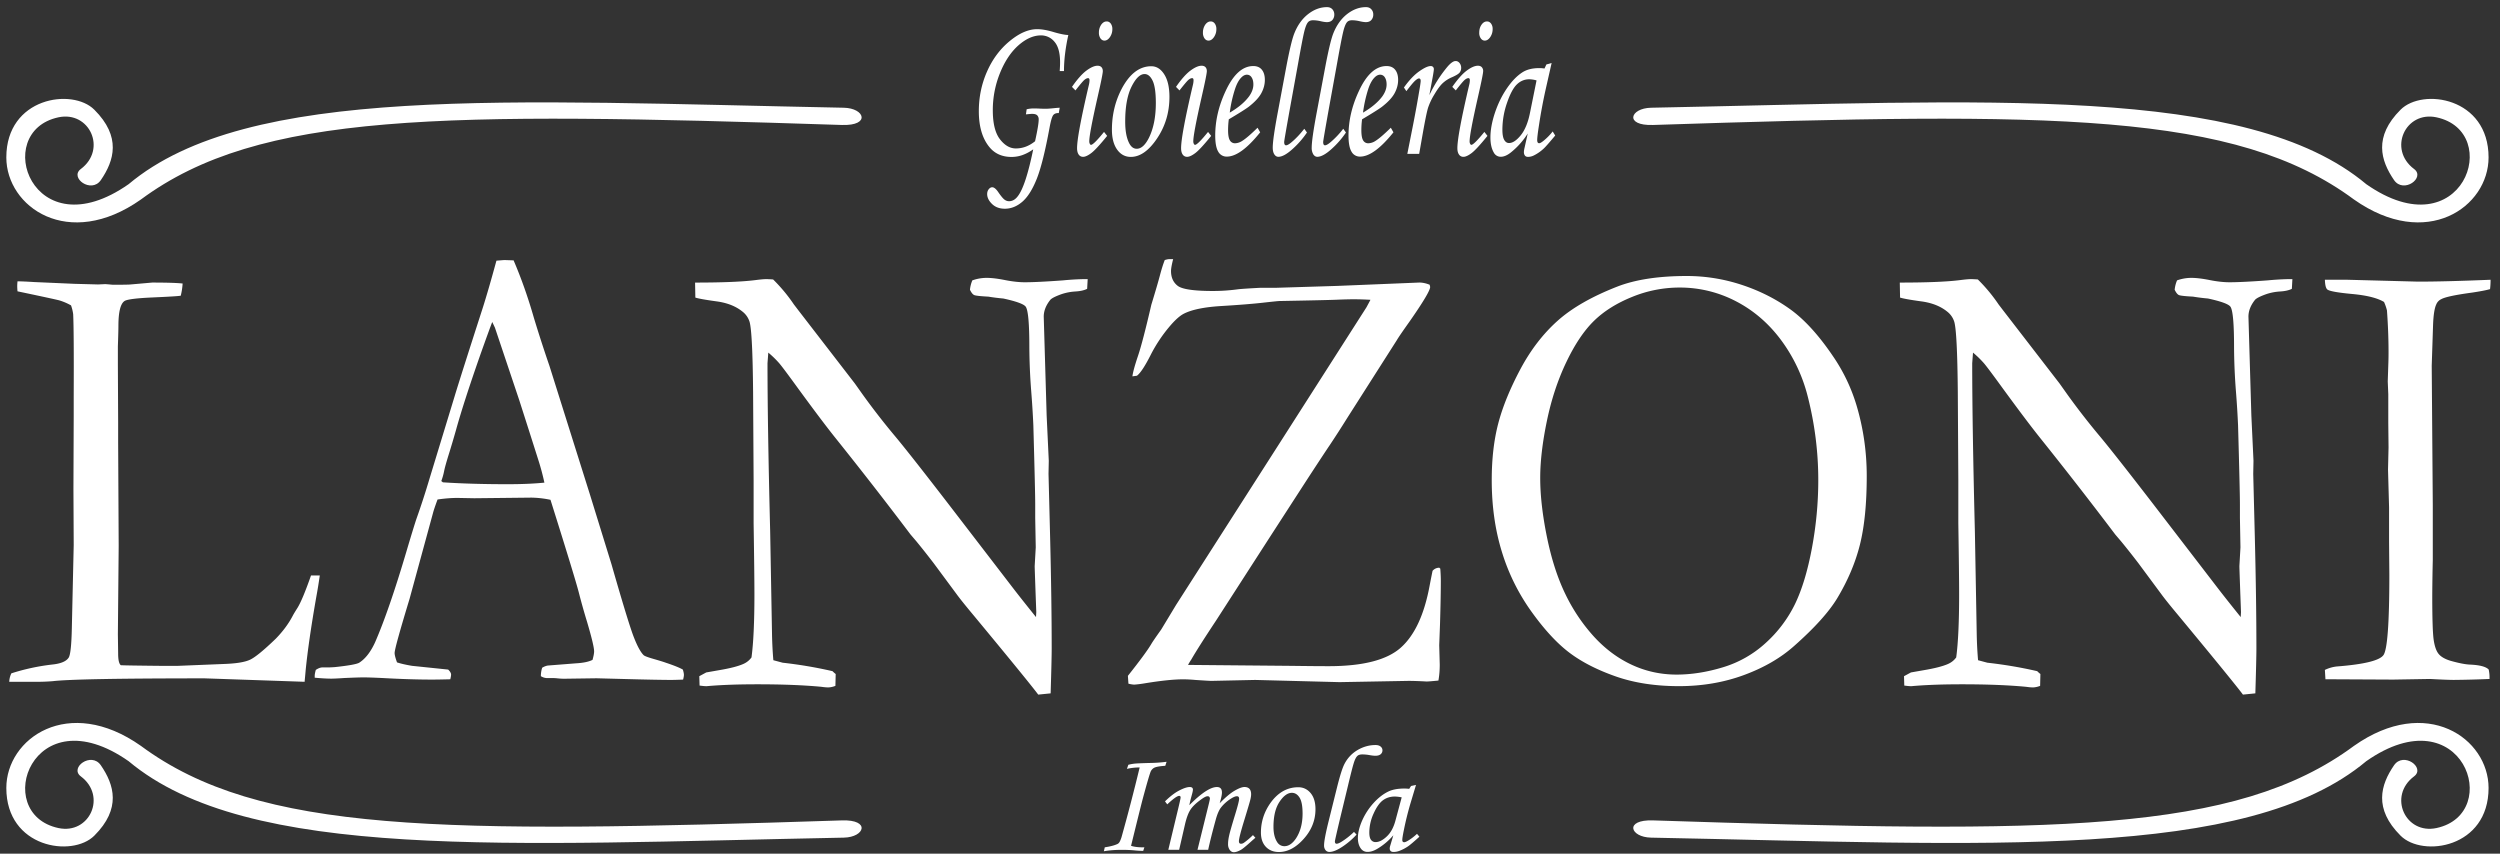 <svg width="164" height="56" xmlns="http://www.w3.org/2000/svg"><rect width="100%" height="100%" fill="#333333" stroke="none"/><g fill="none" fill-rule="evenodd"><g fill="#FFF" fill-rule="nonzero"><path d="M.606 44.725c.011-.205.058-.39.14-.554a13.938 13.938 0 0 1 2.656-.575c.571-.055.938-.205 1.101-.452.117-.178.187-.834.21-1.97l.122-5.418-.018-3.674.018-4.803v-1.272c.012-2.887 0-4.687-.035-5.398a2.77 2.77 0 0 0-.14-.575 3.78 3.78 0 0 0-.765-.328c-.205-.055-1.121-.253-2.747-.595a4.634 4.634 0 0 1-.018-.328c0-.082.006-.191.018-.328.222 0 .583.016 1.085.047l2.66.117 1.54.041.455-.021c.059 0 .228.014.507.041.688 0 1.085-.007 1.19-.021l1.4-.123c.945 0 1.61.021 1.995.062a4.275 4.275 0 0 1-.123.8c-.128.027-.734.065-1.817.113s-1.707.126-1.87.236c-.268.178-.402.725-.402 1.641 0 .219-.012.663-.035 1.333v1.23l.018 3.794v1.292l.035 6.788-.053 5.783.018 1.271c0 .41.058.663.175.759.291.014 1.147.027 2.568.041h1.188l3.023-.123c.792-.027 1.357-.12 1.695-.277.338-.157.902-.619 1.695-1.384.478-.492.85-.998 1.118-1.518.058-.109.157-.273.297-.492.221-.355.519-1.066.892-2.133h.576c-.07.492-.146.957-.227 1.395-.338 1.928-.571 3.534-.699 4.819-.023.273-.047.526-.07.759l-6.534-.225c-5.615 0-8.946.062-9.995.185-.326.027-.67.041-1.031.041H.606v-.001ZM20.717 43.946c.164-.109.309-.164.437-.164h.402c.081 0 .221-.007.419-.021.896-.096 1.426-.191 1.589-.287.408-.26.757-.711 1.048-1.354.606-1.395 1.288-3.37 2.045-5.927.361-1.217.589-1.955.682-2.215.291-.82.571-1.682.839-2.584L29.822 26c.256-.848.873-2.789 1.853-5.824.244-.766.541-1.791.891-3.076l.515-.041.611.021c.5 1.162.942 2.413 1.326 3.753a91.87 91.87 0 0 0 1.029 3.179l2.653 8.429 1.413 4.573c.745 2.598 1.234 4.194 1.468 4.789.232.595.448.988.646 1.179.059.055.276.137.655.246.378.109.644.191.795.246.535.178.908.328 1.118.451.047.15.07.267.07.349 0 .068-.018.171-.053.308-.373.014-.635.021-.786.021-.594 0-1.643-.021-3.146-.062l-1.747-.046-2.114.03c-.14 0-.282-.007-.428-.023a3.77 3.77 0 0 0-.376-.023h-.384a.79.79 0 0 1-.35-.123c0-.191.028-.376.087-.554.14-.082.268-.13.385-.144l1.834-.144c.478-.027.838-.103 1.083-.226.069-.247.104-.432.104-.555 0-.247-.151-.884-.454-1.911a43.34 43.34 0 0 1-.55-1.952c-.157-.617-.776-2.644-1.858-6.082a6.482 6.482 0 0 0-1.258-.144l-3.739.041-1.101-.021c-.396 0-.833.034-1.311.103-.151.41-.251.704-.297.882l-1.54 5.64c-.652 2.146-.979 3.329-.979 3.548 0 .123.053.328.157.615.245.082.57.157.979.226l2.376.246c.129.123.192.232.192.328 0 .068-.018.171-.052.308-.524.014-.927.021-1.206.021-.932 0-2.016-.034-3.25-.103-.57-.027-.979-.041-1.223-.041-.245 0-.67.014-1.275.041-.396.027-.682.041-.856.041-.279 0-.641-.021-1.084-.062v-.123c.001-.094.025-.224.072-.388Zm8.338-12.305c1.246.082 2.667.123 4.263.123.909 0 1.706-.034 2.394-.103a15.573 15.573 0 0 0-.401-1.497 994.993 994.993 0 0 0-1.256-3.936l-1.588-4.735-.175-.369c-.07.164-.327.868-.77 2.111-.747 2.132-1.283 3.792-1.61 4.981a66.382 66.382 0 0 1-.472 1.588c-.164.526-.266.896-.307 1.107a4.044 4.044 0 0 1-.184.646l.106.084ZM45.615 19.521l-.018-.984c1.806 0 3.128-.055 3.967-.164.325-.041.553-.062.681-.062.105 0 .263.007.472.021a10.75 10.75 0 0 1 1.363 1.641l.314.41 3.687 4.778.524.738a46.973 46.973 0 0 0 2.035 2.625c.612.725 1.803 2.235 3.573 4.532l4.176 5.435c.408.533.933 1.196 1.573 1.989l.018-.328c-.07-1.9-.105-2.905-.105-3.015l.07-1.23-.035-1.928v-.882c0-.561-.041-2.29-.122-5.188a63.751 63.751 0 0 0-.14-2.246 39.642 39.642 0 0 1-.123-2.902c0-1.504-.075-2.379-.227-2.625-.105-.178-.601-.362-1.485-.554a12.8 12.8 0 0 1-.979-.123c-.524-.027-.833-.062-.926-.103-.094-.041-.187-.157-.279-.349.022-.219.075-.424.157-.615a2.81 2.81 0 0 1 .926-.164c.326 0 .73.048 1.214.144.484.096.918.144 1.302.144.536 0 1.369-.041 2.499-.123a18.383 18.383 0 0 1 1.328-.082h.297l-.035.636c-.187.096-.443.154-.769.174a3.524 3.524 0 0 0-.909.174c-.419.15-.67.28-.751.39-.279.355-.419.718-.419 1.087l.191 6.48.14 2.974-.017.861.104 4.122c.07 2.816.104 5.264.104 7.342 0 .451-.023 1.429-.069 2.933l-.814.082c-.408-.547-1.813-2.27-4.213-5.168-.56-.67-.938-1.142-1.136-1.415l-1.504-2.03a52.711 52.711 0 0 0-1.136-1.436l-.385-.451a281.59 281.59 0 0 0-4.946-6.357c-.548-.684-1.352-1.75-2.412-3.199-.664-.916-1.084-1.477-1.259-1.682a6.458 6.458 0 0 0-.717-.697l-.052.697c0 2.666.058 6.344.175 11.033l.122 6.788c.012.574.041 1.128.087 1.661l.612.164c1.106.123 2.195.308 3.267.554.082.082.151.144.21.185l-.018.779a1.411 1.411 0 0 1-.454.103c-.128 0-.285-.014-.472-.041-1.153-.109-2.557-.164-4.211-.164-1.165 0-2.19.034-3.075.103l-.244.021c-.105 0-.257-.014-.455-.041l-.018-.615.455-.246.821-.144c.733-.123 1.27-.26 1.607-.41.221-.096.401-.239.541-.431.128-.943.192-2.324.192-4.143 0-.848-.018-2.399-.053-4.655V31.54l-.034-5.824c-.023-2.598-.1-4.129-.228-4.594a1.354 1.354 0 0 0-.437-.656c-.443-.369-1.022-.602-1.739-.697-.711-.098-1.174-.18-1.384-.248ZM74.025 44.848l-.035-.513c.792-.998 1.305-1.695 1.537-2.091.07-.123.285-.438.646-.943l.979-1.62 6.707-10.479 5.781-9.043c.081-.15.169-.314.262-.492a19.82 19.82 0 0 0-1.06-.035c-.304 0-.685.01-1.145.029-.461.02-1.71.048-3.748.086-.082 0-.458.038-1.127.113-.671.075-1.57.147-2.7.215-1.13.068-1.957.239-2.48.513-.28.15-.606.451-.979.902a9.777 9.777 0 0 0-1.153 1.743c-.385.766-.693 1.237-.926 1.415l-.298.041c.035-.273.157-.721.367-1.343s.501-1.74.874-3.353c.268-.875.456-1.518.564-1.928.108-.41.214-.745.317-1.005.125-.041.233-.062.325-.062h.226c-.094.369-.14.629-.14.779 0 .424.146.749.439.974.293.225 1.066.338 2.321.338.523 0 1.054-.035 1.59-.106.209-.028.716-.062 1.52-.104l.943.003 4.089-.126 3.634-.149 1.748-.072c.216 0 .442.048.682.144l.034.144c0 .219-.442.964-1.327 2.235-.467.656-.752 1.073-.856 1.251l-3.268 5.127a68.072 68.072 0 0 1-1.136 1.764c-.151.219-.611.916-1.38 2.092l-2.534 3.917-3.529 5.476c-.815 1.23-1.362 2.092-1.643 2.584a3.452 3.452 0 0 0-.209.349l6.797.062c1.013.014 1.822.021 2.429.021 2.248 0 3.826-.407 4.734-1.22.909-.813 1.538-2.17 1.888-4.071.081-.424.146-.745.191-.964a.586.586 0 0 1 .438-.205l.069.062c.023.301.035.574.035.82 0 .684-.018 1.62-.053 2.81l-.052 1.395.034 1.271c0 .369-.028.718-.087 1.046-.419.041-.676.062-.769.062-.478-.027-.88-.041-1.206-.041l-4.508.082-5.539-.144-2.865.062c-.093 0-.448-.021-1.065-.062a9.945 9.945 0 0 0-.769-.041c-.63 0-1.485.089-2.568.267a7.586 7.586 0 0 1-.664.082 1.845 1.845 0 0 1-.382-.064ZM97.858 31.498c0-1.395.143-2.635.428-3.722.285-1.087.766-2.266 1.441-3.538.675-1.272 1.491-2.334 2.446-3.189.955-.855 2.277-1.61 3.967-2.266 1.188-.451 2.69-.677 4.508-.677 1.223 0 2.42.191 3.59.574 1.171.383 2.233.916 3.189 1.6.955.684 1.91 1.736 2.865 3.158a11.569 11.569 0 0 1 1.503 3.179c.442 1.49.663 3.028.663 4.614 0 1.805-.148 3.302-.445 4.491-.297 1.189-.795 2.365-1.494 3.527-.547.902-1.484 1.941-2.813 3.117-.886.793-1.986 1.432-3.303 1.917-1.317.485-2.737.728-4.263.728-1.55 0-2.93-.212-4.142-.636-1.211-.424-2.222-.94-3.031-1.548-.809-.608-1.643-1.507-2.498-2.697a13.477 13.477 0 0 1-1.948-3.938c-.442-1.434-.663-2.999-.663-4.694Zm12.126 12.755c.979 0 1.994-.161 3.049-.482a7.224 7.224 0 0 0 2.804-1.6 8.386 8.386 0 0 0 1.914-2.543c.46-.95.829-2.17 1.109-3.661.279-1.49.419-2.98.419-4.471 0-1.859-.233-3.698-.699-5.517a10.518 10.518 0 0 0-1.765-3.702c-.816-1.087-1.799-1.928-2.952-2.522a7.941 7.941 0 0 0-3.687-.892 8.217 8.217 0 0 0-3.11.615c-1.013.41-1.847.933-2.499 1.569-.652.636-1.258 1.538-1.816 2.707-.56 1.169-.985 2.458-1.276 3.866-.291 1.408-.437 2.652-.437 3.732 0 1.135.146 2.42.437 3.855.291 1.435.69 2.68 1.197 3.732a11.653 11.653 0 0 0 1.869 2.799c.74.813 1.57 1.436 2.49 1.866.92.43 1.905.649 2.953.649ZM124.644 19.521l-.018-.984c1.806 0 3.128-.055 3.967-.164.325-.041.553-.062.681-.062.105 0 .263.007.472.021a10.75 10.75 0 0 1 1.363 1.641l.314.41 3.687 4.778.524.738a46.973 46.973 0 0 0 2.035 2.625c.612.725 1.803 2.235 3.573 4.532l4.176 5.435c.408.533.933 1.196 1.573 1.989l.018-.328c-.07-1.9-.105-2.905-.105-3.015l.07-1.23-.035-1.928v-.882c0-.561-.041-2.29-.122-5.188a63.751 63.751 0 0 0-.14-2.246 39.642 39.642 0 0 1-.123-2.902c0-1.504-.075-2.379-.227-2.625-.105-.178-.601-.362-1.485-.554a12.8 12.8 0 0 1-.979-.123c-.524-.027-.833-.062-.926-.103-.094-.041-.187-.157-.279-.349.022-.219.075-.424.157-.615a2.81 2.81 0 0 1 .926-.164c.326 0 .73.048 1.214.144.484.096.918.144 1.302.144.536 0 1.369-.041 2.499-.123a18.383 18.383 0 0 1 1.328-.082h.297l-.035.636c-.187.096-.443.154-.769.174a3.524 3.524 0 0 0-.909.174c-.419.15-.67.28-.751.39-.279.355-.419.718-.419 1.087l.191 6.48.14 2.974-.017.861.104 4.122c.07 2.816.104 5.264.104 7.342 0 .451-.023 1.429-.069 2.933l-.814.082c-.408-.547-1.813-2.27-4.213-5.168-.56-.67-.938-1.142-1.136-1.415l-1.504-2.03a52.711 52.711 0 0 0-1.136-1.436l-.385-.451a281.59 281.59 0 0 0-4.946-6.357c-.548-.684-1.352-1.75-2.412-3.199-.664-.916-1.084-1.477-1.259-1.682a6.458 6.458 0 0 0-.717-.697l-.052.697c0 2.666.058 6.344.175 11.033l.122 6.788c.012.574.041 1.128.087 1.661l.612.164c1.106.123 2.195.308 3.267.554.082.082.151.144.21.185l-.018.779a1.411 1.411 0 0 1-.454.103c-.128 0-.285-.014-.472-.041-1.153-.109-2.557-.164-4.211-.164-1.165 0-2.19.034-3.075.103l-.244.021c-.105 0-.257-.014-.455-.041l-.018-.615.455-.246.821-.144c.733-.123 1.27-.26 1.607-.41.221-.096.401-.239.541-.431.128-.943.192-2.324.192-4.143 0-.848-.018-2.399-.053-4.655V31.54l-.034-5.824c-.023-2.598-.1-4.129-.228-4.594a1.354 1.354 0 0 0-.437-.656c-.443-.369-1.022-.602-1.739-.697-.712-.098-1.174-.18-1.384-.248ZM152.512 43.946c.257-.123.519-.198.786-.226 1.782-.137 2.802-.386 3.059-.749.256-.363.384-2.118.384-5.265l-.018-2.155v-2.258l-.069-2.483.034-1.457-.017-1.601v-1.888l-.035-.842.035-1.067c.011-.246.017-.534.017-.862 0-.862-.034-1.772-.104-2.729a3.087 3.087 0 0 0-.192-.555c-.431-.26-1.127-.434-2.088-.523-.961-.089-1.506-.188-1.634-.298-.093-.082-.146-.294-.157-.636h1.471l4.638.123c1.189 0 2.776-.041 4.76-.123 0 .219-.012.424-.035.615-.232.068-.623.144-1.17.226-1.107.15-1.782.294-2.027.431a.643.643 0 0 0-.332.349c-.116.247-.187.705-.21 1.375l-.087 2.648.07 9.133v3.612a129.906 129.906 0 0 0-.035 2.319c0 1.533.031 2.511.096 2.935.065.424.175.729.332.914.157.185.416.332.777.441.536.151.955.233 1.258.247.652.027 1.066.137 1.241.328.035.178.052.328.052.451v.164a67.804 67.804 0 0 1-2.345.062c-.292 0-.811-.021-1.558-.062l-2.415.041-4.112-.021h-.333l-.037-.614Z"/></g><g fill="#FFF" fill-rule="nonzero"><path d="M69.797 4.66h-.281c.016-.214.025-.403.025-.567 0-.615-.121-1.064-.363-1.347a1.127 1.127 0 0 0-.893-.424c-.49 0-.98.217-1.475.652-.492.435-.896 1.042-1.211 1.82a6.463 6.463 0 0 0-.471 2.438c0 .86.154 1.493.465 1.898.311.405.66.608 1.045.608.229 0 .449-.04.66-.12.209-.08.41-.197.602-.352.158-.715.238-1.192.238-1.429a.367.367 0 0 0-.096-.27c-.065-.066-.177-.097-.341-.097-.055 0-.189.011-.4.034l.047-.335c.152-.037.307-.055.463-.055.125 0 .279.004.465.014.143.004.248.007.316.007.125 0 .316-.014.574-.041a5.73 5.73 0 0 1 .35-.027l-.059.349c-.176-.004-.301.044-.373.147-.074.103-.152.37-.232.803-.285 1.554-.566 2.679-.844 3.374-.278.695-.594 1.194-.947 1.497-.353.303-.734.455-1.143.455-.348 0-.627-.104-.84-.311-.213-.207-.32-.425-.32-.653 0-.123.035-.228.102-.314.068-.086.145-.13.232-.13.117 0 .252.109.4.328.17.246.303.406.398.479a.492.492 0 0 0 .305.109c.219 0 .412-.112.578-.335.342-.442.676-1.465 1.006-3.069a2.867 2.867 0 0 1-.697.373 2.128 2.128 0 0 1-.725.126c-.611 0-1.092-.212-1.443-.635-.469-.564-.703-1.353-.703-2.363 0-.92.178-1.785.535-2.596.355-.81.85-1.478 1.484-2.001.633-.524 1.234-.786 1.805-.786.309 0 .672.064 1.088.191.422.123.74.187.959.191-.191.865-.285 1.653-.285 2.364ZM70.551 5.932l-.229-.232c.346-.501.664-.858.949-1.07.287-.212.529-.318.73-.318.111 0 .197.032.256.096s.088.15.088.26c0 .132-.111.693-.338 1.682-.367 1.618-.551 2.593-.551 2.926 0 .064.014.117.037.161s.051.065.078.065c.111 0 .396-.283.854-.848l.205.26c-.477.588-.824.964-1.043 1.128-.219.164-.398.246-.537.246a.338.338 0 0 1-.289-.15c-.07-.1-.105-.239-.105-.417 0-.57.26-1.962.781-4.177.023-.105.035-.198.035-.28 0-.091-.031-.137-.094-.137-.068 0-.148.037-.236.109-.088.072-.285.304-.591.696ZM72.6 1.406c.107 0 .195.047.266.14a.594.594 0 0 1 .104.359.913.913 0 0 1-.158.53c-.107.153-.227.229-.357.229-.105 0-.191-.048-.262-.144a.636.636 0 0 1-.104-.376.9.9 0 0 1 .15-.523c.101-.143.22-.215.361-.215ZM75.525 4.346c.342 0 .625.178.85.533.227.355.34.85.34 1.483 0 1.012-.271 1.92-.814 2.724-.541.804-1.113 1.207-1.719 1.207-.371 0-.67-.16-.898-.479-.227-.319-.342-.754-.342-1.306 0-.957.209-1.841.625-2.652.525-1.007 1.177-1.51 1.958-1.51Zm-.441.512c-.295 0-.582.277-.857.831-.275.554-.414 1.318-.414 2.293 0 .592.084 1.06.256 1.401.125.25.291.376.5.376.291 0 .557-.237.797-.711.305-.615.457-1.378.457-2.29 0-.684-.07-1.171-.211-1.463-.141-.292-.317-.437-.528-.437ZM77.375 5.932l-.229-.232c.346-.501.664-.858.949-1.07.287-.212.529-.318.73-.318.111 0 .197.032.256.096s.088.15.088.26c0 .132-.111.693-.338 1.682-.367 1.618-.551 2.593-.551 2.926 0 .064.014.117.037.161s.051.065.078.065c.111 0 .396-.283.854-.848l.205.26c-.477.588-.824.964-1.043 1.128-.219.164-.398.246-.537.246a.338.338 0 0 1-.289-.15c-.07-.1-.105-.239-.105-.417 0-.57.26-1.962.781-4.177.023-.105.035-.198.035-.28 0-.091-.031-.137-.094-.137-.068 0-.148.037-.236.109-.088.072-.284.304-.591.696Zm2.049-4.526c.107 0 .195.047.266.14a.594.594 0 0 1 .104.359.913.913 0 0 1-.158.53c-.107.153-.227.229-.357.229-.105 0-.191-.048-.262-.144a.636.636 0 0 1-.104-.376.9.9 0 0 1 .15-.523c.101-.143.22-.215.361-.215ZM82.496 8.379l.172.301c-.852 1.062-1.58 1.593-2.188 1.593a.622.622 0 0 1-.566-.328c-.129-.219-.195-.57-.195-1.053 0-.975.227-1.946.678-2.912.508-1.098 1.113-1.647 1.818-1.647.246 0 .436.081.564.243.131.162.195.384.195.667 0 .296-.078.588-.234.875-.156.287-.436.585-.838.896-.201.15-.633.421-1.293.813a5.646 5.646 0 0 0-.047.704c0 .324.039.549.119.677a.376.376 0 0 0 .34.191.906.906 0 0 0 .469-.157c.231-.143.565-.43 1.006-.863Zm-1.824-.991c.561-.328.98-.681 1.262-1.06.191-.264.287-.526.287-.786 0-.196-.039-.352-.117-.468a.354.354 0 0 0-.305-.174c-.129 0-.254.064-.375.191-.164.168-.301.424-.412.766a8.568 8.568 0 0 0-.34 1.531ZM85.561 8.447l.176.246a5.906 5.906 0 0 1-.961 1.097c-.369.33-.674.496-.914.496-.107 0-.197-.054-.266-.161-.07-.107-.104-.254-.104-.441 0-.365.107-1.121.322-2.27l.561-3.001c.205-1.084.377-1.812.516-2.181.215-.559.52-.992.914-1.301.393-.309.809-.463 1.246-.463.148 0 .266.047.352.141a.495.495 0 0 1 .127.341.528.528 0 0 1-.125.361c-.084.094-.205.141-.363.141-.104 0-.252-.023-.441-.068a2.132 2.132 0 0 0-.463-.055c-.141 0-.248.039-.32.116-.102.109-.191.338-.273.687-.082.35-.213 1.039-.396 2.068l-.52 2.864c-.258 1.436-.387 2.185-.387 2.249 0 .146.041.219.121.219.076 0 .188-.059.332-.178.287-.234.576-.538.866-.907ZM88.117 8.447l.178.246a5.906 5.906 0 0 1-.961 1.097c-.371.331-.676.496-.916.496-.107 0-.195-.054-.266-.161a.817.817 0 0 1-.104-.441c0-.365.107-1.121.322-2.27l.563-3.001c.205-1.084.377-1.812.516-2.181.215-.559.52-.992.912-1.301.395-.309.809-.463 1.246-.463.15 0 .266.047.352.141a.486.486 0 0 1 .127.341.519.519 0 0 1-.125.361c-.082.094-.203.141-.363.141-.104 0-.25-.023-.439-.068a2.146 2.146 0 0 0-.463-.055c-.143 0-.25.039-.322.116-.1.109-.191.338-.271.687-.082.35-.215 1.039-.398 2.068l-.52 2.864C86.929 8.5 86.8 9.249 86.8 9.313c0 .146.039.219.119.219.076 0 .188-.059.334-.178a5.66 5.66 0 0 0 .864-.907Z"/><path d="m91.238 8.379.172.301c-.852 1.062-1.582 1.593-2.189 1.593a.62.62 0 0 1-.564-.328c-.13-.219-.195-.57-.195-1.053 0-.975.225-1.946.678-2.912.506-1.098 1.113-1.647 1.818-1.647.246 0 .434.081.564.243.13.162.195.384.195.667 0 .296-.078.588-.234.875-.156.287-.436.585-.838.896-.203.15-.633.421-1.293.813a5.646 5.646 0 0 0-.047.704c0 .324.039.549.117.677a.375.375 0 0 0 .342.191.906.906 0 0 0 .469-.157c.228-.143.564-.43 1.005-.863Zm-1.824-.991c.559-.328.979-.681 1.262-1.06.189-.264.285-.526.285-.786 0-.196-.039-.352-.117-.468a.354.354 0 0 0-.305-.174c-.129 0-.254.064-.375.191-.164.168-.301.424-.412.765a8.772 8.772 0 0 0-.338 1.532ZM93.098 10.095h-.778l.365-1.839c.178-.902.332-1.759.465-2.57.031-.201.047-.326.047-.376 0-.109-.039-.164-.115-.164-.053 0-.133.047-.24.14-.107.093-.303.325-.584.694l-.16-.239c.332-.469.666-.821.996-1.056.332-.235.586-.352.764-.352.063 0 .111.02.148.058a.203.203 0 0 1 .055.147c0 .06-.023.218-.068.474l-.227 1.23a8.687 8.687 0 0 1 1.189-1.867c.213-.247.391-.371.533-.371.104 0 .191.044.26.133.07.089.105.192.105.311a.486.486 0 0 1-.102.314c-.069.086-.236.189-.508.308a2.085 2.085 0 0 0-.627.41c-.162.16-.338.404-.531.732a4.25 4.25 0 0 0-.404.858c-.076.244-.193.81-.35 1.698l-.233 1.327Z"/><path d="m95.5 5.932-.23-.232c.348-.501.664-.858.951-1.07.285-.212.529-.318.73-.318.111 0 .195.032.254.096a.36.36 0 0 1 .09.26c0 .132-.113.693-.338 1.682-.367 1.618-.551 2.593-.551 2.926a.32.32 0 0 0 .037.161c.023.043.049.065.078.065.109 0 .395-.283.854-.848l.203.26c-.477.588-.822.964-1.041 1.128-.219.164-.398.246-.537.246a.336.336 0 0 1-.289-.15c-.072-.1-.107-.239-.107-.417 0-.57.26-1.962.781-4.177a1.22 1.22 0 0 0 .037-.28c0-.091-.031-.137-.094-.137-.07 0-.148.037-.238.109-.088.071-.285.304-.59.696Zm2.047-4.526c.107 0 .195.047.266.14a.575.575 0 0 1 .104.359.913.913 0 0 1-.158.53c-.105.153-.225.229-.357.229-.104 0-.189-.048-.26-.144a.616.616 0 0 1-.104-.376c0-.205.049-.379.15-.523.101-.144.22-.215.359-.215ZM101.443 4.229l.344-.096-.391 1.729a34.643 34.643 0 0 0-.443 2.379c-.076.488-.113.802-.113.943 0 .141.043.212.129.212.057 0 .145-.048.266-.144a3.67 3.67 0 0 0 .621-.629l.166.267c-.396.474-.648.761-.76.861a2.7 2.7 0 0 1-.637.444.875.875 0 0 1-.385.096c-.09 0-.158-.027-.203-.082a.368.368 0 0 1-.068-.239c0-.068.014-.162.043-.28l.207-.93a5.034 5.034 0 0 1-1.068 1.21c-.252.209-.486.314-.697.314a.508.508 0 0 1-.463-.28c-.146-.25-.219-.579-.219-.984 0-.483.098-1.021.293-1.613.197-.592.459-1.13.789-1.613.33-.483.678-.838 1.043-1.066.281-.173.643-.26 1.084-.26.111 0 .223.009.338.027l.124-.266Zm-.646 1.046a1.905 1.905 0 0 0-.473-.075c-.313 0-.586.113-.818.338-.232.225-.449.631-.648 1.217a5.368 5.368 0 0 0-.301 1.753c0 .31.041.533.121.67.08.137.184.205.313.205.238 0 .496-.17.77-.509.275-.339.477-.828.605-1.466l.431-2.133Z"/></g><g fill="#FFF" fill-rule="nonzero"><path d="m76.527 49.973-.084.264c-.375.023-.621.068-.744.137a.541.541 0 0 0-.197.205c-.063.117-.246.739-.549 1.865-.098.371-.35 1.385-.756 3.042.23.075.523.107.875.098l-.078.234a6.644 6.644 0 0 1-.633-.039 9.277 9.277 0 0 0-.797-.029c-.418 0-.803.031-1.15.093l.059-.259c.363-.055.637-.127.826-.215a.306.306 0 0 0 .107-.083c.051-.059.104-.177.162-.354a128.219 128.219 0 0 0 1.194-4.587 3.699 3.699 0 0 0-.836.093l.094-.269c.139-.036.281-.061.426-.076.145-.015.473-.028.984-.042a9.464 9.464 0 0 0 1.097-.078ZM76.572 52.766l-.148-.195c.326-.322.635-.56.93-.713.293-.153.525-.229.695-.229.068 0 .121.015.156.044.033.029.051.07.051.122 0 .065-.025.19-.078.376-.076.273-.129.49-.158.649.789-.794 1.391-1.191 1.809-1.191.109 0 .191.029.246.088.057.059.084.151.084.278 0 .137-.049.37-.148.698.377-.387.703-.662.98-.823.277-.161.492-.242.648-.242.139 0 .246.039.322.117.074.078.113.199.113.361 0 .098-.018.213-.051.347-.031.133-.152.541-.359 1.221-.262.843-.391 1.346-.391 1.509 0 .111.045.166.139.166.063 0 .123-.02.182-.059.195-.137.395-.306.6-.508l.162.176c-.068.055-.199.169-.391.342-.264.234-.445.381-.543.439-.191.111-.354.166-.484.166-.1 0-.188-.048-.264-.144a.638.638 0 0 1-.113-.398c0-.156.023-.339.07-.549.045-.21.18-.681.404-1.414.168-.55.252-.884.252-1.001 0-.111-.049-.166-.148-.166-.082 0-.191.041-.33.122a2.58 2.58 0 0 0-.713.62c-.131.169-.246.438-.346.806-.221.804-.385 1.46-.494 1.968h-.701l.736-2.983c.053-.215.078-.338.078-.371a.175.175 0 0 0-.039-.12c-.025-.028-.064-.042-.113-.042-.09 0-.227.068-.414.205-.326.231-.561.455-.705.671-.143.216-.266.546-.367.989l-.379 1.65h-.711l.559-2.329c.164-.674.248-1.04.248-1.099 0-.075-.031-.112-.09-.112-.129.001-.391.187-.786.558ZM85.168 51.643c.324 0 .592.127.807.381.213.254.32.607.32 1.06 0 .723-.256 1.371-.771 1.946-.514.575-1.057.862-1.631.862-.352 0-.637-.114-.854-.342-.215-.228-.322-.539-.322-.933 0-.684.197-1.315.592-1.895.498-.719 1.117-1.079 1.859-1.079Zm-.42.366c-.279 0-.551.198-.813.593-.264.396-.395.941-.395 1.638 0 .423.082.757.242 1.001a.546.546 0 0 0 .475.269c.277 0 .529-.169.758-.508.289-.439.434-.985.434-1.636 0-.488-.066-.836-.199-1.045-.133-.209-.301-.312-.502-.312ZM88.822 54.573l.168.176a4.936 4.936 0 0 1-.912.784c-.352.236-.641.354-.869.354a.317.317 0 0 1-.252-.115.478.478 0 0 1-.098-.315c0-.26.102-.801.307-1.621l.533-2.144c.193-.775.355-1.294.488-1.558.203-.399.492-.708.865-.929.375-.22.77-.331 1.184-.331.141 0 .252.034.334.101.08.067.119.148.119.244a.325.325 0 0 1-.117.258c-.078.067-.193.101-.346.101-.098 0-.238-.016-.418-.049a2.72 2.72 0 0 0-.438-.039c-.135 0-.238.027-.307.083-.096.078-.182.242-.258.491-.078.249-.203.742-.377 1.477l-.494 2.046c-.244 1.025-.365 1.561-.365 1.606 0 .104.037.156.113.156.072 0 .178-.042.316-.127a4.89 4.89 0 0 0 .824-.649ZM92.564 51.56l.326-.068-.371 1.235a20.226 20.226 0 0 0-.42 1.699c-.072.348-.109.573-.109.674 0 .101.041.151.125.151.053 0 .137-.034.252-.103.203-.121.4-.27.588-.449l.158.19c-.375.338-.617.543-.723.615a2.728 2.728 0 0 1-.602.317 1.092 1.092 0 0 1-.367.068c-.086 0-.15-.02-.191-.059-.043-.039-.064-.096-.064-.171 0-.049.012-.116.039-.2l.197-.664a4.144 4.144 0 0 1-1.014.864c-.24.15-.461.225-.662.225a.519.519 0 0 1-.439-.2c-.139-.179-.209-.414-.209-.703 0-.345.094-.729.279-1.152.188-.423.438-.807.75-1.152.312-.345.643-.599.988-.762.268-.124.609-.186 1.029-.186.105 0 .213.006.32.02l.12-.189Zm-.613.747a2.337 2.337 0 0 0-.449-.054c-.297 0-.557.081-.777.242-.22.161-.426.451-.615.869a3.019 3.019 0 0 0-.283 1.252c0 .221.037.381.113.479a.356.356 0 0 0 .297.146c.227 0 .471-.121.73-.364.262-.243.453-.592.574-1.047l.41-1.523Z"/></g><path d="M55.352 54.949c1.383-.027 1.773-1.193-.125-1.131-26.273.856-38.21.865-45.983-4.888-4.767-3.362-8.829-.487-8.829 2.76 0 3.939 4.328 4.575 5.773 3.129 1.779-1.776 1.306-3.334.427-4.617-.626-.909-2.074.159-1.315.726 1.734 1.296.573 3.829-1.468 3.392-4.439-.95-1.71-8.804 4.604-4.387 7.831 6.562 24.896 5.448 46.916 5.016Z" fill="#FFF" fill-rule="nonzero"/><path d="M9.25 14.676h2.125v3.125H9.25z"/><path d="M55.352 7.067c1.384.027 1.773 1.193-.125 1.131-26.273-.856-38.209-.865-45.982 4.888-4.768 3.362-8.83.487-8.83-2.76 0-3.939 4.328-4.575 5.773-3.129 1.779 1.776 1.306 3.334.428 4.617-.627.909-2.075-.159-1.316-.726 1.734-1.296.574-3.829-1.468-3.392-4.438.95-1.71 8.804 4.604 4.387 7.832-6.562 24.897-5.448 46.916-5.016ZM108.313 54.949c-1.385-.027-1.773-1.193.125-1.131 26.273.856 38.209.865 45.982-4.888 4.768-3.362 8.83-.487 8.83 2.76 0 3.939-4.328 4.575-5.773 3.129-1.779-1.776-1.307-3.334-.428-4.617.627-.909 2.074.159 1.316.726-1.734 1.296-.574 3.829 1.467 3.392 4.439-.95 1.711-8.804-4.604-4.387-7.832 6.562-24.898 5.448-46.915 5.016ZM108.313 7.067c-1.385.027-1.773 1.193.125 1.131 26.273-.856 38.209-.865 45.982 4.888 4.768 3.362 8.83.487 8.83-2.76 0-3.939-4.328-4.575-5.773-3.129-1.779 1.776-1.307 3.334-.428 4.617.627.909 2.074-.159 1.316-.726-1.734-1.296-.574-3.829 1.467-3.392 4.439.95 1.711 8.804-4.604 4.387-7.832-6.562-24.898-5.448-46.915-5.016Z" fill="#FFF" fill-rule="nonzero"/></g></svg>
